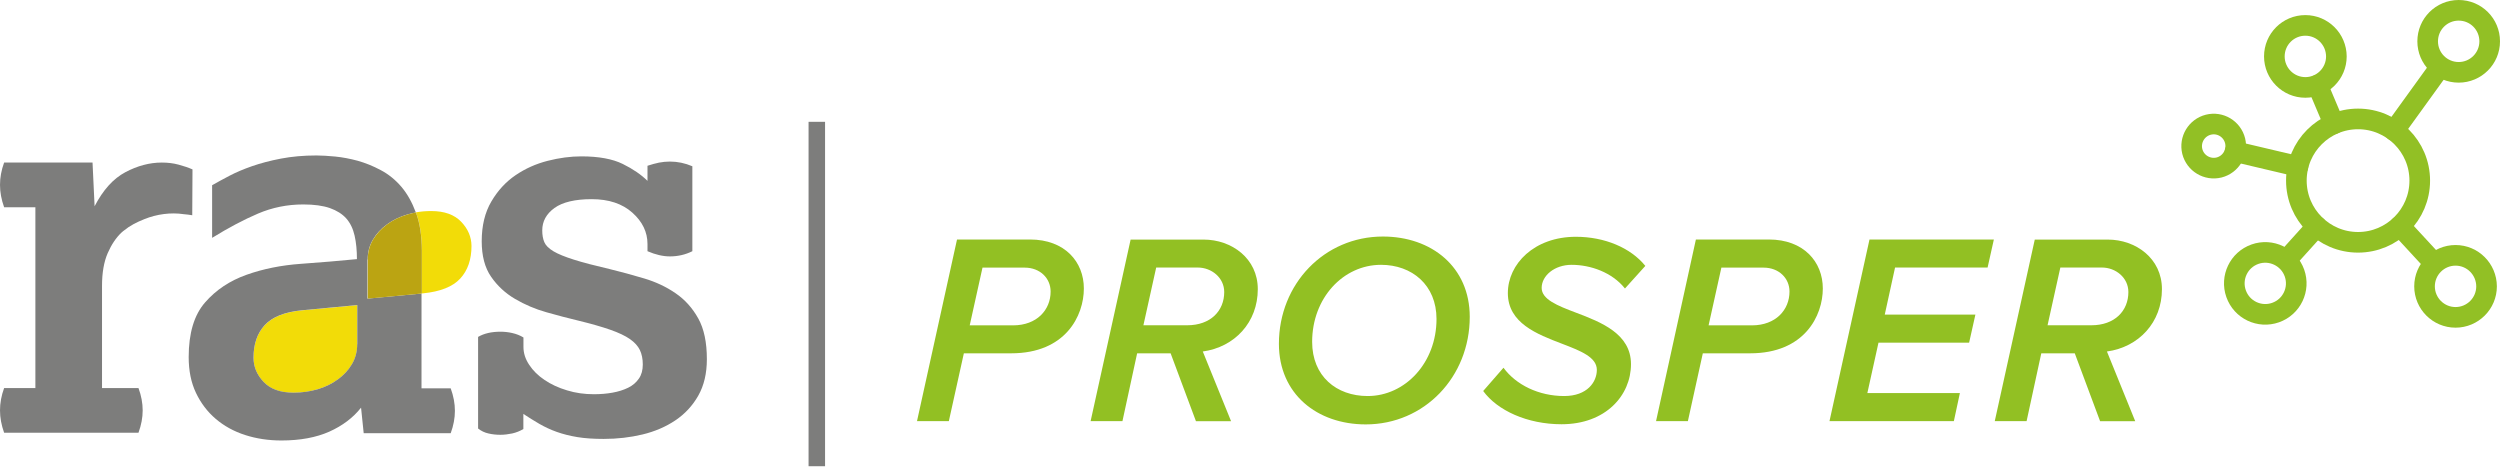 <svg xmlns="http://www.w3.org/2000/svg" xmlns:xlink="http://www.w3.org/1999/xlink" version="1.1" x="0px" y="0px" style="enable-background:new 0 0 339.4 79.3;" xml:space="preserve" viewBox="22.69 8.85 303.13 57.53">
<style type="text/css">
	.st0{fill:#373839;}
	.st1{clip-path:url(#SVGID_2_);}
	.st2{clip-path:url(#SVGID_4_);fill:#FFFFFF;}
	.st3{clip-path:url(#SVGID_6_);}
	.st4{clip-path:url(#SVGID_8_);fill:#FFFFFF;}
	.st5{fill:none;stroke:#7D7D7C;stroke-width:2;stroke-miterlimit:10;}
	.st6{fill:#92C023;}
	.st7{fill:none;stroke:#92C025;stroke-width:2.5;stroke-linecap:round;stroke-linejoin:round;stroke-miterlimit:22.926;}
	.st8{fill:#F2DC08;}
	.st9{fill:#7D7D7C;}
	.st10{fill:none;}
	.st11{fill:#BBA412;}
</style>
<g id="Layer_2">
</g>
<g id="ALL">
	<line class="st5" x1="121.73" y1="23.62" x2="121.73" y2="65.38"/>
	<g>
		<path class="st6" d="M138.73,37.89h8.85c4.22,0,6.53,2.71,6.53,5.94c0,3.3-2.21,7.86-8.81,7.86h-5.74l-1.82,8.22h-3.86    L138.73,37.89z M150.08,44.2c0-1.62-1.29-2.9-3.14-2.9h-5.12l-1.55,7h5.28C148.4,48.29,150.08,46.44,150.08,44.2z"/>
		<path class="st6" d="M164.63,51.69h-4.06l-1.78,8.22h-3.86l4.85-22.01h8.85c3.4,0,6.57,2.28,6.57,6.01c0,4.03-2.81,7.03-6.67,7.56    l3.43,8.45h-4.26L164.63,51.69z M171.13,44.26c0-1.75-1.55-2.97-3.2-2.97h-5.05l-1.55,7h5.31    C169.48,48.29,171.13,46.54,171.13,44.26z"/>
		<path class="st6" d="M190.37,37.53c5.91,0,10.53,3.7,10.53,9.74c0,7.29-5.51,13.04-12.61,13.04c-5.91,0-10.53-3.7-10.53-9.77    C177.76,43.27,183.27,37.53,190.37,37.53z M190.14,40.96c-4.59,0-8.35,4.03-8.35,9.34c0,4.16,2.94,6.57,6.73,6.57    c4.55,0,8.35-4.03,8.35-9.34C196.87,43.41,193.9,40.96,190.14,40.96z"/>
		<path class="st6" d="M204.99,53.44c1.52,2.08,4.29,3.43,7.36,3.43c2.81,0,3.96-1.72,3.96-3.17c0-1.55-1.98-2.31-4.22-3.17    c-3.04-1.16-6.57-2.51-6.57-6.14c0-3.53,3.2-6.83,8.25-6.83c3.47,0,6.63,1.32,8.42,3.53l-2.47,2.74    c-1.55-1.95-4.16-2.87-6.47-2.87c-2.08,0-3.63,1.32-3.63,2.8c0,1.39,1.91,2.15,4.16,3c3.07,1.16,6.67,2.57,6.67,6.24    c0,3.8-3.07,7.29-8.42,7.29c-4.16,0-7.79-1.68-9.5-4.03L204.99,53.44z"/>
		<path class="st6" d="M228.32,37.89h8.85c4.22,0,6.54,2.71,6.54,5.94c0,3.3-2.21,7.86-8.81,7.86h-5.74l-1.81,8.22h-3.86    L228.32,37.89z M239.67,44.2c0-1.62-1.29-2.9-3.14-2.9h-5.12l-1.55,7h5.28C237.99,48.29,239.67,46.44,239.67,44.2z"/>
		<path class="st6" d="M249.37,37.89h15.08l-0.76,3.4h-11.22L251.22,47h10.99l-0.76,3.4h-10.99l-1.35,6.11h11.22l-0.73,3.4h-15.08    L249.37,37.89z"/>
		<path class="st6" d="M274.26,51.69h-4.06l-1.78,8.22h-3.86l4.85-22.01h8.85c3.4,0,6.57,2.28,6.57,6.01c0,4.03-2.81,7.03-6.67,7.56    l3.43,8.45h-4.26L274.26,51.69z M280.76,44.26c0-1.75-1.55-2.97-3.2-2.97h-5.05l-1.55,7h5.31    C279.11,48.29,280.76,46.54,280.76,44.26z"/>
	</g>
	<g>
		<path class="st7" d="M308.61,23.27c-4.13,0-7.48,3.35-7.48,7.48s3.35,7.48,7.48,7.48c4.13,0,7.48-3.35,7.48-7.48    S312.74,23.27,308.61,23.27L308.61,23.27z"/>
		<path class="st7" d="M320.81,10.1c-2.08,0-3.76,1.68-3.76,3.76c0,2.08,1.68,3.76,3.76,3.76c2.07,0,3.76-1.68,3.76-3.76    C324.57,11.78,322.89,10.1,320.81,10.1L320.81,10.1z"/>
		<path class="st7" d="M320.43,39.81c-2.07,0-3.76,1.68-3.76,3.76c0,2.07,1.68,3.76,3.76,3.76c2.07,0,3.76-1.68,3.76-3.76    C324.18,41.49,322.5,39.81,320.43,39.81L320.43,39.81z"/>
		<path class="st7" d="M302.22,11.93c-2.08,0-3.76,1.68-3.76,3.76c0,2.07,1.68,3.76,3.76,3.76c2.07,0,3.76-1.68,3.76-3.76    C305.97,13.61,304.29,11.93,302.22,11.93L302.22,11.93z"/>
		<line class="st7" x1="305.68" y1="23.86" x2="303.7" y2="19.18"/>
		<line class="st7" x1="318.51" y1="17.05" x2="312.99" y2="24.69"/>
		<line class="st7" x1="313.68" y1="36.26" x2="317.78" y2="40.7"/>
		<path class="st7" d="M296.11,39.67c-1.96,0.69-2.98,2.84-2.29,4.79c0.69,1.96,2.84,2.98,4.79,2.29c1.96-0.69,2.98-2.84,2.29-4.79    C300.21,40.01,298.06,38.98,296.11,39.67L296.11,39.67z"/>
		<line class="st7" x1="299.91" y1="40.39" x2="303.59" y2="36.31"/>
		<line class="st7" x1="301.32" y1="29.03" x2="293.7" y2="27.23"/>
		<path class="st7" d="M290.46,23.97c-1.43,0.36-2.3,1.81-1.95,3.24c0.36,1.43,1.81,2.3,3.24,1.95c1.43-0.36,2.3-1.81,1.95-3.24    C293.34,24.48,291.89,23.61,290.46,23.97L290.46,23.97z"/>
	</g>
	<g>
		<path class="st8" d="M58.29,56.47c-1.6,0-2.81-0.43-3.63-1.3c-0.82-0.86-1.23-1.84-1.23-2.94c0-1.64,0.45-2.96,1.36-3.95    c0.91-0.99,2.41-1.59,4.52-1.8l6.7-0.63v4.74c0,0.88-0.21,1.69-0.63,2.4c-0.42,0.72-0.99,1.34-1.71,1.86    c-0.72,0.53-1.54,0.93-2.47,1.2C60.27,56.33,59.3,56.47,58.29,56.47z"/>
		<path class="st9" d="M44.33,28.81c-0.63-0.17-1.31-0.25-2.02-0.25c-1.47,0-2.95,0.39-4.42,1.17c-1.47,0.78-2.71,2.16-3.73,4.13    l-0.25-5.3H23.19c-0.34,0.93-0.5,1.83-0.5,2.71c0,0.88,0.17,1.79,0.5,2.71h3.79V55.9h-3.79c-0.34,0.93-0.5,1.83-0.5,2.71    c0,0.88,0.17,1.79,0.5,2.71h16.29c0.34-0.93,0.51-1.83,0.51-2.71c0-0.88-0.17-1.79-0.51-2.71h-4.42V43.52    c0-1.6,0.23-2.92,0.69-3.98c0.46-1.05,1.02-1.88,1.67-2.49c0.07-0.07,0.14-0.13,0.22-0.19c0.84-0.68,1.61-1.06,2.58-1.45    c1.47-0.59,3.17-0.83,4.75-0.59c0.35,0.03,0.69,0.07,1.03,0.13l0.03-5.56C45.53,29.17,44.97,28.98,44.33,28.81"/>
		<path class="st9" d="M80.66,49.7c0.72-0.42,1.62-0.63,2.72-0.63c0.46,0,0.94,0.05,1.42,0.16c0.48,0.11,0.94,0.28,1.36,0.54v1.14    c0,0.76,0.23,1.48,0.7,2.18c0.46,0.7,1.08,1.31,1.86,1.83c0.78,0.53,1.68,0.95,2.72,1.26c1.03,0.32,2.12,0.47,3.25,0.47    c0.8,0,1.56-0.06,2.27-0.19c0.72-0.13,1.35-0.33,1.9-0.6c0.55-0.27,0.98-0.64,1.3-1.11c0.32-0.46,0.47-1.03,0.47-1.71    c0-0.67-0.12-1.25-0.35-1.74c-0.23-0.48-0.63-0.93-1.2-1.33c-0.57-0.4-1.37-0.78-2.4-1.14c-1.03-0.36-2.33-0.73-3.89-1.11    c-1.22-0.29-2.51-0.63-3.85-1.01c-1.35-0.38-2.61-0.92-3.79-1.61c-1.18-0.69-2.15-1.59-2.91-2.69c-0.76-1.09-1.14-2.53-1.14-4.3    c0-1.9,0.39-3.51,1.17-4.83c0.78-1.33,1.76-2.39,2.94-3.19c1.18-0.8,2.47-1.38,3.89-1.74c1.41-0.36,2.77-0.54,4.08-0.54    c2.11,0,3.78,0.31,5.02,0.92c1.24,0.61,2.24,1.3,3,2.05v-1.83c0.51-0.17,0.97-0.29,1.39-0.38c0.42-0.08,0.86-0.13,1.33-0.13    c0.93,0,1.83,0.19,2.72,0.57v10.3c-0.84,0.42-1.75,0.63-2.72,0.63c-0.84,0-1.75-0.21-2.72-0.63v-0.88c0-1.43-0.61-2.7-1.83-3.79    c-1.22-1.09-2.86-1.64-4.93-1.64c-2.02,0-3.53,0.36-4.52,1.07c-0.99,0.72-1.48,1.62-1.48,2.72c0,0.55,0.08,1.02,0.25,1.42    c0.17,0.4,0.54,0.77,1.11,1.11c0.57,0.34,1.39,0.67,2.46,1.01c1.07,0.34,2.52,0.72,4.33,1.14c1.39,0.34,2.79,0.72,4.2,1.14    c1.41,0.42,2.69,1.02,3.82,1.8c1.14,0.78,2.05,1.8,2.75,3.06c0.7,1.26,1.04,2.91,1.04,4.93c0,1.73-0.35,3.2-1.04,4.42    c-0.69,1.22-1.62,2.22-2.78,3c-1.16,0.78-2.49,1.35-3.98,1.71c-1.5,0.36-3.06,0.54-4.71,0.54c-1.22,0-2.29-0.07-3.19-0.22    c-0.91-0.15-1.74-0.36-2.5-0.63c-0.76-0.27-1.46-0.6-2.12-0.98c-0.65-0.38-1.3-0.78-1.93-1.2v1.83c-0.42,0.25-0.87,0.43-1.36,0.54    c-0.48,0.1-0.96,0.16-1.42,0.16c-0.51,0-0.99-0.05-1.45-0.16c-0.46-0.1-0.88-0.3-1.26-0.6V49.7z"/>
		<path class="st10" d="M54.79,48.28c-0.91,0.99-1.36,2.31-1.36,3.95c0,1.1,0.41,2.08,1.23,2.94c0.82,0.86,2.03,1.3,3.63,1.3    c1.01,0,1.98-0.14,2.91-0.41c0.93-0.27,1.75-0.67,2.46-1.2c0.72-0.53,1.28-1.15,1.71-1.86c0.42-0.72,0.63-1.52,0.63-2.4v-4.74    l-6.7,0.63C57.2,46.69,55.69,47.29,54.79,48.28z"/>
		<path class="st9" d="M67.27,40.32c0-0.88,0.21-1.69,0.63-2.4c0.42-0.72,0.99-1.34,1.71-1.86c0.72-0.53,1.54-0.93,2.46-1.2    c0.34-0.1,0.69-0.18,1.04-0.25c-0.46-1.24-1.04-2.27-1.75-3.11c-0.72-0.84-1.55-1.52-2.5-2.02c-0.95-0.51-1.89-0.88-2.81-1.14    c-0.93-0.25-1.83-0.42-2.72-0.51c-0.88-0.08-1.64-0.13-2.27-0.13c-1.56,0-2.99,0.13-4.3,0.38c-1.31,0.25-2.47,0.56-3.51,0.92    c-1.03,0.36-1.95,0.75-2.75,1.17c-0.8,0.42-1.5,0.8-2.09,1.14v6.38c1.98-1.22,3.83-2.2,5.56-2.94c1.73-0.74,3.56-1.11,5.5-1.11    c1.31,0,2.38,0.15,3.22,0.44c0.84,0.3,1.51,0.72,1.99,1.26c0.48,0.55,0.82,1.24,1.01,2.09c0.19,0.84,0.28,1.79,0.28,2.84    c-2.15,0.21-4.41,0.4-6.79,0.57c-2.38,0.17-4.58,0.61-6.6,1.33c-2.02,0.72-3.7,1.83-5.02,3.35c-1.33,1.52-1.99,3.73-1.99,6.63    c0,1.64,0.29,3.09,0.88,4.33c0.59,1.24,1.39,2.3,2.4,3.16c1.01,0.86,2.2,1.52,3.57,1.96c1.37,0.44,2.83,0.66,4.39,0.66    c2.27,0,4.21-0.36,5.81-1.07c1.6-0.72,2.88-1.68,3.85-2.91l0.32,3.1h10.55c0.34-0.93,0.51-1.83,0.51-2.72    c0-0.88-0.17-1.79-0.51-2.72h-3.54V44.44l-6.56,0.62V40.32z M66,50.59c0,0.88-0.21,1.69-0.63,2.4c-0.42,0.72-0.99,1.34-1.71,1.86    c-0.72,0.53-1.54,0.93-2.46,1.2c-0.93,0.27-1.9,0.41-2.91,0.41c-1.6,0-2.81-0.43-3.63-1.3c-0.82-0.86-1.23-1.84-1.23-2.94    c0-1.64,0.45-2.96,1.36-3.95c0.91-0.99,2.41-1.59,4.52-1.8l6.7-0.63V50.59z"/>
		<path class="st8" d="M78.61,35.74c-0.82-0.86-2.03-1.3-3.63-1.3c-0.64,0-1.26,0.05-1.86,0.16c0.01,0.02,0.01,0.04,0.02,0.05    c0.46,1.26,0.7,2.78,0.7,4.55v5.23l0.14-0.01c2.11-0.21,3.61-0.81,4.52-1.8c0.91-0.99,1.36-2.31,1.36-3.95    C79.85,37.58,79.44,36.61,78.61,35.74z"/>
		<path class="st11" d="M73.14,34.66c-0.01-0.02-0.01-0.04-0.02-0.05c-0.35,0.06-0.7,0.15-1.04,0.25c-0.93,0.27-1.75,0.67-2.46,1.2    c-0.72,0.53-1.28,1.15-1.71,1.86c-0.42,0.72-0.63,1.52-0.63,2.4v4.74l6.56-0.62v-5.23C73.83,37.44,73.6,35.93,73.14,34.66z"/>
	</g>
</g>
</svg>